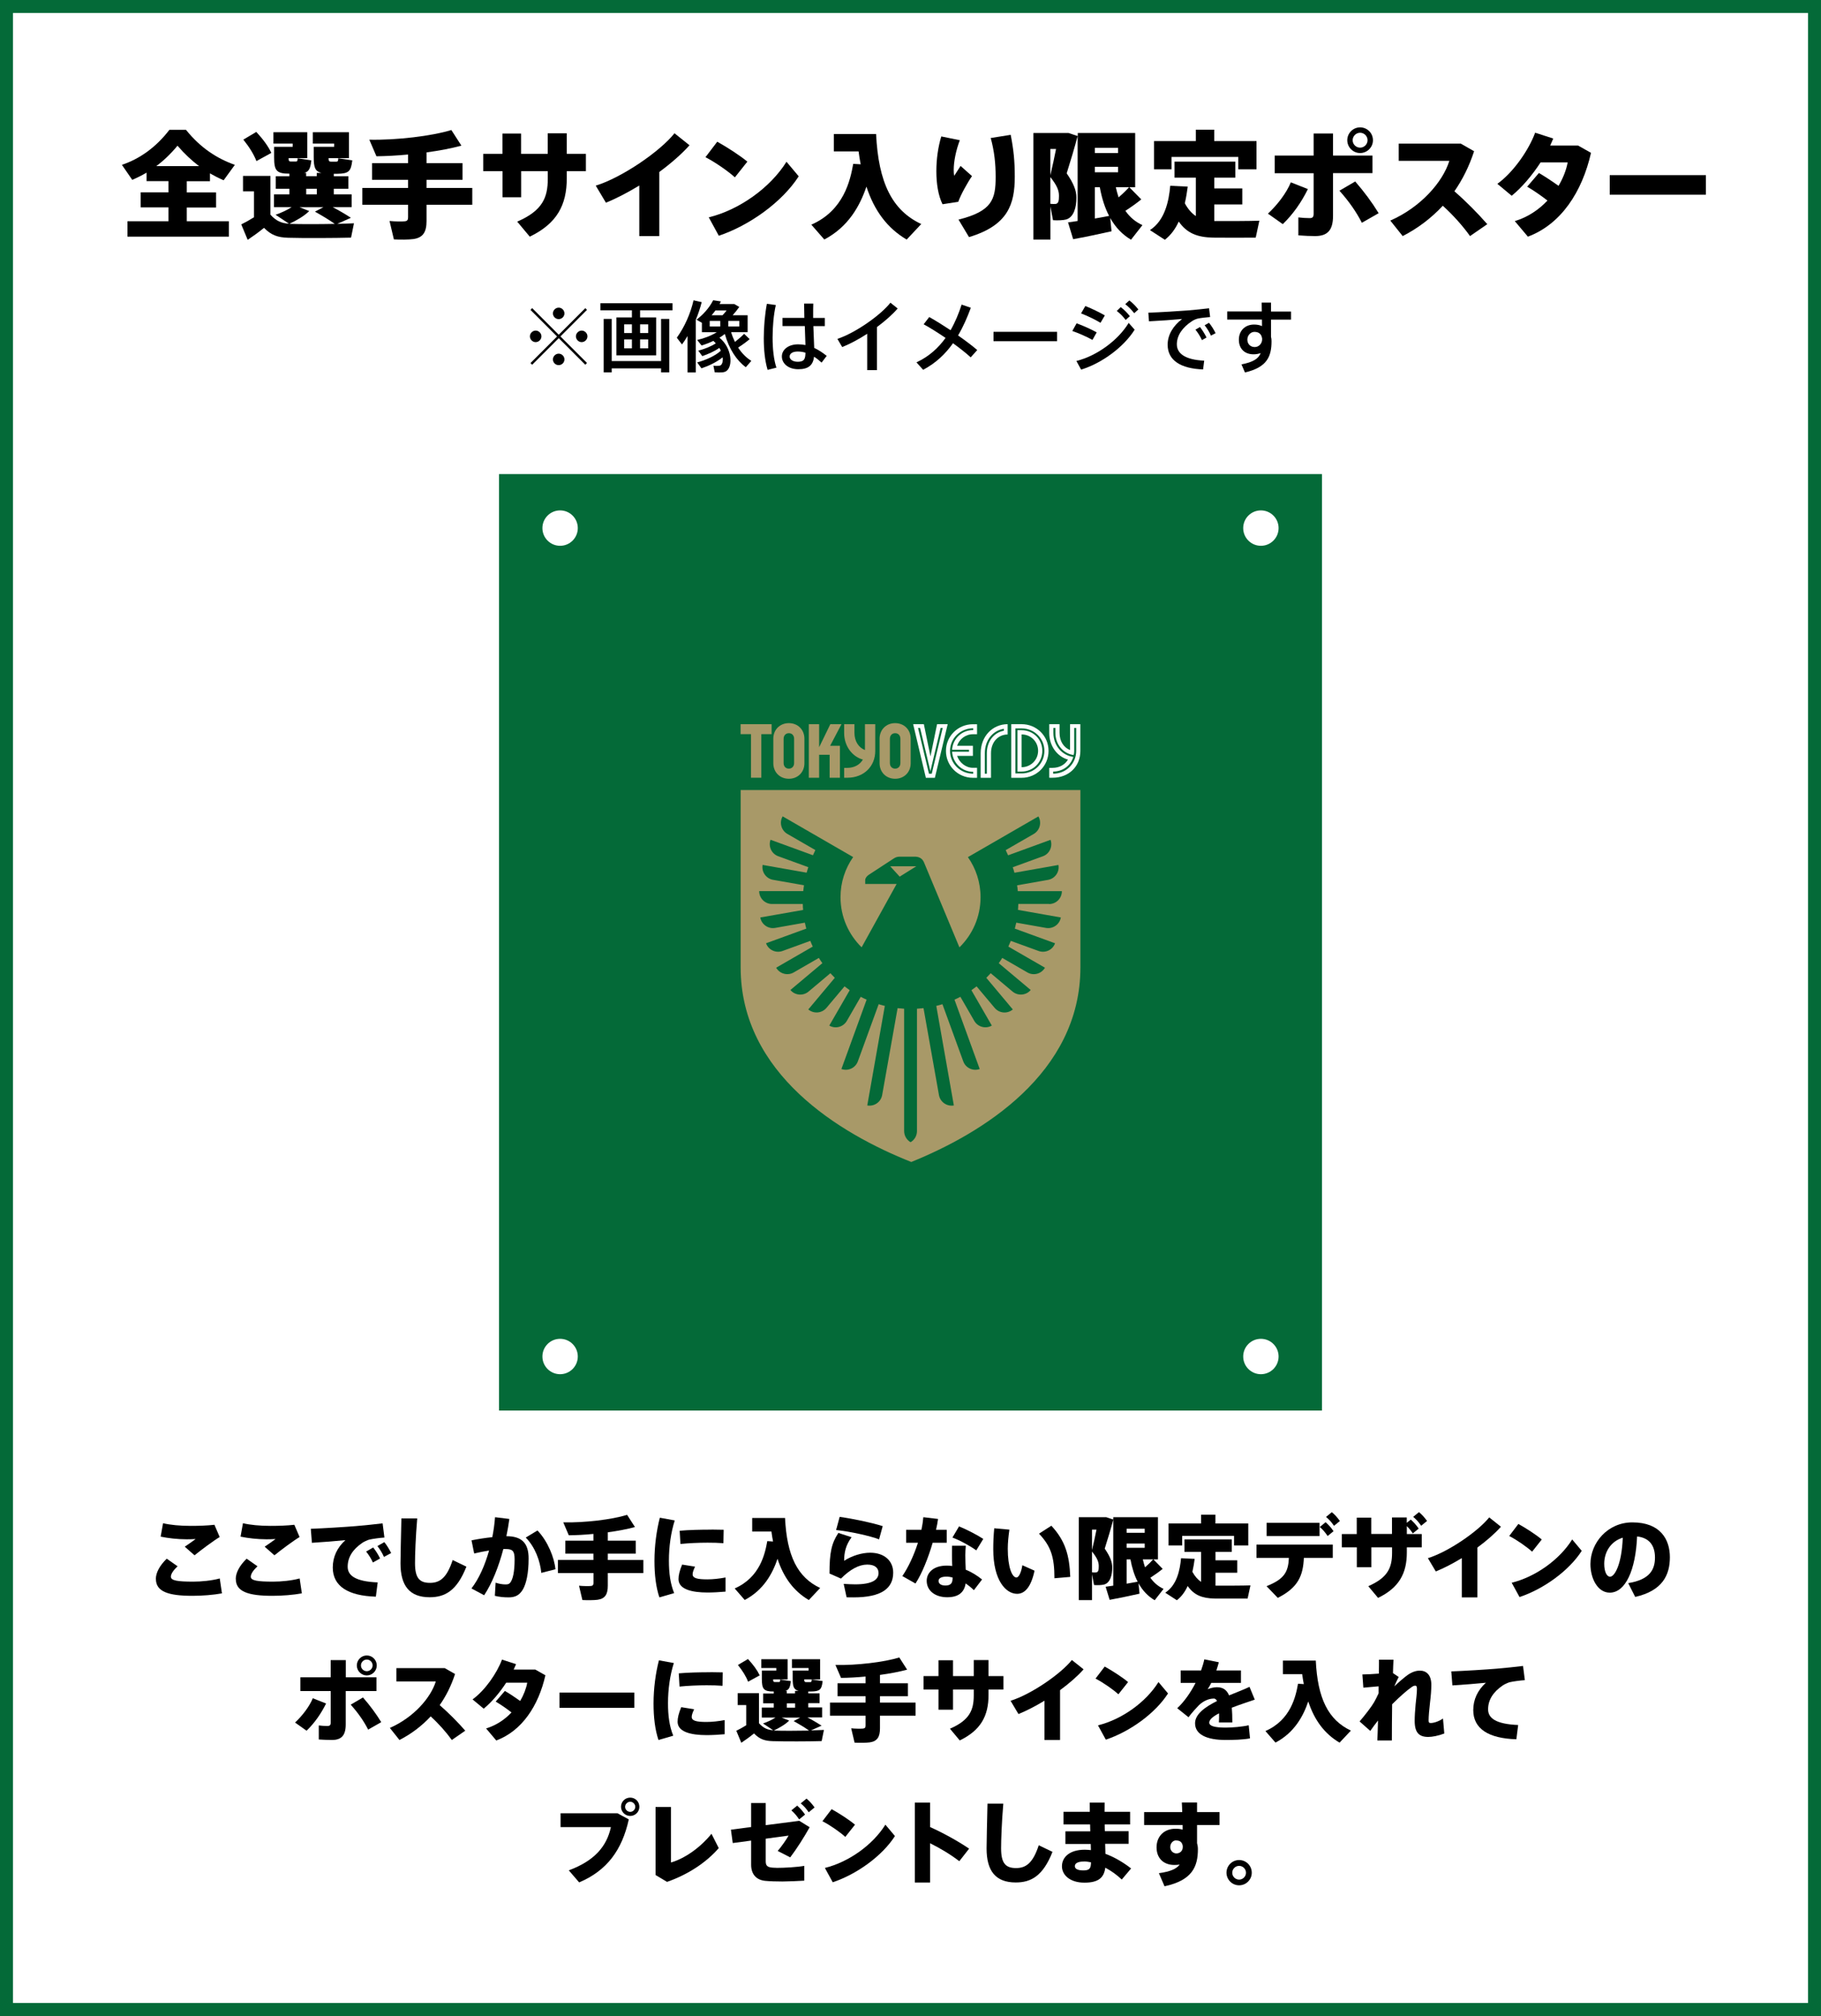 <?xml version="1.0" encoding="UTF-8"?><svg id="_レイヤー_2" xmlns="http://www.w3.org/2000/svg" viewBox="0 0 281 311"><rect x="0" y="0" width="281" height="311" fill="#333333" stroke="none"/><g id="_レイヤー_1-2"><rect x="1" y="1" width="279" height="309" style="fill:#fff; stroke:#046a38; stroke-miterlimit:10; stroke-width:2px;"/><path d="m26,34.11v-2.12h-4.29v-2.32h4.29v-1.73h-3.38v-1.31c-.72.43-1.46.79-2.21,1.12l-1.6-2.32c2.68-.9,5.2-2.63,7.33-5.4h2.56c2.25,2.81,4.84,4.45,7.54,5.4l-1.73,2.38c-.72-.31-1.42-.67-2.11-1.06v1.21h-3.58v1.73h4.52v2.32h-4.52v2.12h6.5v2.38h-15.65v-2.38h6.34Zm4.72-8.48c-1.12-.85-2.23-1.87-3.33-3.15-1.08,1.3-2.16,2.32-3.28,3.15h6.61Z" style="stroke-width:0px;"/><path d="m44.61,34.52l-2.09-1.39c.86-.29,1.75-.7,2.48-1.17h-2.72v-1.98h2.38v-.85h-2.11v-1.94h2.11v-.4h-.04c-1.98,0-2.32-.49-2.32-2.54v-1.6h2.86v-.5h-2.97v-1.75h5.22v4h-2.88c.02.45.07.5.34.52h.77c.23-.02.27-.04.29-.5l2.11.32c-.13,1.26-.38,1.76-1.12,1.94h.32v.5h1.64v-.5h.72c-.99-.25-1.19-.88-1.19-2.43v-1.6h3.15v-.5h-3.29v-1.75h5.58v4h-3.15c.02.45.07.52.36.54h.83c.25-.02.29-.07.31-.52l2.16.32c-.2,1.76-.59,2.03-2.29,2.07h-.56v.38h2.25v1.94h-2.25v.85h2.75v1.98h-2.92c1.04.54,1.95,1.08,2.81,1.64l-2.11.94c.99-.04,1.89-.05,2.58-.09l-.45,2.21c-2.36.07-7.4.09-9.72.02-1.58-.05-2.58-.38-3.71-1.53-.9.74-1.75,1.33-2.52,1.85l-.99-2.38c.59-.29,1.28-.67,1.96-1.1v-4h-1.69v-2.38h4.23v5.98c.92,1.01,1.76,1.33,2.86,1.39Zm-5.06-14.17c1.06,1.15,1.84,2.21,2.32,3.24l-2.3,1.26c-.41-1.06-1.1-2.16-2.02-3.31l2-1.19Zm5.29,14.19c1.42.05,4.34.05,6.82,0-.85-.61-1.87-1.22-3.06-1.89l1.3-.68h-3.67l1.49.59c-.83.81-1.96,1.44-3.08,1.98h.2Zm4.05-4.56v-.85h-1.64v.85h1.64Z" style="stroke-width:0px;"/><path d="m62.97,29v-1.26h-5.56v-2.57h5.56v-1.33c-1.69.16-3.37.25-4.88.27l-1.1-2.56c4.18.09,9.63-.56,12.66-1.49l1.55,2.41c-1.51.41-3.38.77-5.38,1.04v1.66h5.55v2.57h-5.55v1.26h7.06v2.59h-7.06v2.5c0,1.66-.5,2.57-2.03,2.79-.63.09-2.05.11-3.01.05l-.67-2.84c.83.09,1.96.09,2.36.05.38-.04.5-.23.5-.59v-1.96h-7.06v-2.59h7.06Z" style="stroke-width:0px;"/><path d="m77.53,23.74v-3.13h2.88v3.13h4.11v-3.17h2.94v3.17h2.95v2.67h-2.95v1.08c0,4.14-1.51,6.99-5.71,9.02l-1.94-2.32c3.92-1.69,4.72-3.73,4.72-6.61v-1.17h-4.11v4.02h-2.88v-4.02h-2.97v-2.67h2.97Z" style="stroke-width:0px;"/><path d="m101.75,36.42h-3.1v-7.8c-1.75,1.06-3.53,2-5.15,2.65l-1.57-2.63c4.03-1.24,9.94-5.29,12.15-8.08l2.32,1.85c-1.19,1.33-2.83,2.77-4.66,4.12v9.88Z" style="stroke-width:0px;"/><path d="m115.33,24.93l-1.93,2.43c-1.03-.94-3.01-2.32-4.54-3.11l1.82-2.39c1.6.9,3.49,2.12,4.65,3.08Zm6.03.02l1.89,2.25c-2.56,3.98-7.6,7.58-12.33,9.17l-1.55-2.84c4.7-1.15,9.49-4.56,11.99-8.57Z" style="stroke-width:0px;"/><path d="m132.81,25.34c-.13-.65-.23-1.3-.32-1.98h-3.82v-2.68h6.52c.36,7.49,2.47,11.78,6.97,13.88l-2.25,2.4c-2.97-1.75-4.99-4.43-6.21-8.17-.99,2.92-2.75,6.19-6.5,8.16-.67-.77-1.33-1.53-2-2.29,5.02-2.2,6.01-6.86,6.46-9.38l1.15.07Z" style="stroke-width:0px;"/><path d="m144.49,26.4c0-1.85.27-3.75.76-5.35l2.86.58c-.61,1.6-.94,3.31-.94,4.56,0,.36.02.68.07.94.25-.4.7-1.1.99-1.53l1.76,1.57c-.67.95-1.73,2.86-2.12,3.96l-2.43.38c-.67-1.37-.95-3.19-.95-5.08v-.02Zm11.47-5.6c.45,2.3.63,4.03.63,6.45,0,4.25-1.03,7.51-7.06,9.33l-1.62-2.7c5.19-1.3,5.73-3.13,5.73-6.59,0-2.05-.2-3.94-.76-6l3.08-.49Z" style="stroke-width:0px;"/><path d="m166.29,34.11v-13.13c-.5,1.89-1.06,3.76-1.69,5.76,1.08,1.57,1.5,2.65,1.5,3.75,0,1.51-.4,3.02-1.58,3.37-.45.13-1.39.16-2.03.11l-.4-2.12v5.11h-2.63v-16.44h5.44l1.41.47v-.47h8.86v8.37h-.9l1.84,1.87c-.65.54-1.51,1.15-2.45,1.76.7,1.01,1.58,1.73,2.63,2.21l-1.76,2.25c-1.31-.77-2.38-1.87-3.21-3.35l.2,2.05c-1.75.4-4.36.94-5.92,1.22l-.79-2.59c.41-.05.94-.13,1.51-.22Zm-3.33-11.13h-.88v4.05c.34-1.4.63-2.79.88-4.05Zm-.05,8.48c.43-.07.5-.5.5-1.26,0-.81-.29-1.57-1.33-2.88v4.12c.27.04.67.04.83.02Zm9.62-7.85v-.81h-3.58v.81h3.58Zm-3.58,2.12v.85h3.58v-.85h-3.58Zm2.2,7.58c-.65-1.22-1.12-2.7-1.44-4.43h-.76v4.83c.79-.14,1.55-.27,2.2-.4Zm3.08-4.43h-2.05c.13.56.27,1.08.43,1.57.65-.56,1.22-1.12,1.62-1.57Z" style="stroke-width:0px;"/><path d="m184.53,33.32v-5.92h-3.29v-2.47h9.38v2.47h-3.24v1.67h4.32v2.47h-4.32v2.56h.29c.88.02,5.56,0,6.66-.05l-.56,2.61c-1.04.02-5.49.02-6.55,0-2.47-.05-4.05-.67-5.33-2.48-.5,1.1-1.19,2.07-2.14,2.81l-2.3-1.49c2.32-1.51,2.92-4.5,3.13-6.84l2.7.13c-.11.83-.25,1.71-.45,2.57.5.92,1.06,1.55,1.71,1.98Zm0-11.56v-1.75h2.84v1.75h6.52v4.36h-2.81v-1.91h-10.3v1.91h-2.7v-4.36h6.45Z" style="stroke-width:0px;"/><path d="m201.82,29.18c-1.01,2.02-2.23,3.8-3.87,5.4l-2.29-1.62c1.42-1.33,2.83-3.13,3.53-4.83l2.63,1.04Zm9.97-2.47h-6.09v6.61c0,2.27-.92,3.1-2.77,3.1-.67,0-1.66-.04-2.58-.11v-2.77c.54.07,1.26.11,1.75.11.43,0,.61-.16.61-.68v-6.25h-6.01v-2.72h6.01v-3.4h2.99v3.4h6.09v2.72Zm-2.67,1.28c1.42,1.64,2.59,3.22,3.62,4.9l-2.59,1.48c-.85-1.67-1.98-3.29-3.46-4.95l2.43-1.42Zm2.74-6.34c0,1.06-.88,1.96-1.98,1.96s-1.98-.9-1.98-1.98.88-1.98,1.98-1.98,1.98.88,1.98,1.98v.02Zm-3.13,0c0,.61.52,1.13,1.15,1.13s1.15-.52,1.15-1.15-.52-1.15-1.15-1.15-1.15.52-1.15,1.15v.02Z" style="stroke-width:0px;"/><path d="m229.51,34.58l-2.67,1.84c-1.1-1.55-2.61-3.24-4.2-4.68-1.84,1.98-3.94,3.53-6.19,4.68l-1.91-2.39c4.68-2.05,8.1-5.94,9.11-9.22h-7.81v-2.65h9.58l2.05,1.17c-.77,2.36-1.8,4.39-3.04,6.18,1.84,1.6,3.6,3.39,5.08,5.08Z" style="stroke-width:0px;"/><path d="m237.48,26.69c.95.56,2.09,1.31,3.02,1.98.7-1.19,1.19-2.43,1.41-3.62h-4.18c-1.3,2-2.92,3.91-4.46,5.15l-2.21-1.84c2.48-1.78,4.86-5.24,5.83-7.89l2.79.9c-.14.36-.31.72-.47,1.08h4.3l2,1.13c-1.37,6.03-4.63,11.02-9.74,12.93l-2.02-2.4c2.02-.61,3.71-1.76,5.04-3.17-.99-.77-2.16-1.58-3.13-2.14l1.82-2.12Z" style="stroke-width:0px;"/><path d="m263.24,27.02v3.02h-14.84v-3.02h14.84Z" style="stroke-width:0px;"/><path d="m24.05,243.57c0-.9.55-2.02,1.68-3.11l1.68,1.18c-.69.62-1.04,1.19-1.04,1.6,0,.6,1.02.76,3.46.76,1.22,0,2.84-.15,4.08-.49l.34,2.3c-1.3.24-3.01.38-4.55.38-3.75,0-5.64-.66-5.64-2.59h0Zm5.38-8.17c1.23,0,2.52-.04,3.66-.17l.81,1.89c-.84.49-2.94,2.04-3.88,2.82l-1.51-1.33c.57-.38,1.22-.84,1.68-1.18-.45.03-1.05.04-1.39.04-1.4,0-2.84-.17-4.01-.41l.37-2.07c1.12.27,2.65.41,4.26.41h.01Z" style="stroke-width:0px;"/><path d="m36.38,243.57c0-.9.55-2.02,1.68-3.11l1.68,1.18c-.69.62-1.04,1.19-1.04,1.6,0,.6,1.02.76,3.46.76,1.22,0,2.84-.15,4.08-.49l.34,2.3c-1.3.24-3.01.38-4.55.38-3.75,0-5.64-.66-5.64-2.59h0Zm5.38-8.17c1.23,0,2.52-.04,3.66-.17l.81,1.89c-.84.49-2.94,2.04-3.88,2.82l-1.51-1.33c.57-.38,1.22-.84,1.68-1.18-.45.03-1.05.04-1.39.04-1.4,0-2.84-.17-4.01-.41l.37-2.07c1.12.27,2.65.41,4.26.41h.01Z" style="stroke-width:0px;"/><path d="m54.96,235.43c1.32-.11,2.96-.28,4.08-.42l.28,2.19c-.69.04-1.83.2-2.35.32-.22.06-.81.32-1.04.48-1.55,1.06-2.28,2.28-2.28,3.71,0,1.33,1.16,2.27,4.63,2.41l-.28,2.2c-4.27-.13-6.65-1.6-6.65-4.5,0-1.62.67-3.07,1.95-4.22-1.34.14-3.53.31-5.17.41l-.17-2.16c1.95-.07,5.46-.29,7-.42Zm2.63,3.31c.37.45.79,1.11,1.06,1.69l-1.11.62c-.25-.57-.63-1.18-1.04-1.69l1.08-.62Zm1.72-.83c.37.45.77,1.11,1.05,1.68l-1.11.6c-.24-.56-.6-1.15-1.01-1.68l1.06-.6Z" style="stroke-width:0px;"/><path d="m64.38,234.26c-.25,2.93-.34,5.62-.34,6.88,0,2.27.66,3.05,2.31,3.05,1.55,0,2.61-.8,3.5-3.52l2.12,1.02c-1.47,3.74-3.33,4.72-5.67,4.72-3.1,0-4.5-1.77-4.5-5.24,0-1.29.08-3.98.14-6.92h2.44Z" style="stroke-width:0px;"/><path d="m75.97,237.13c.2-1.01.34-2.03.42-3.07l2.21.27c-.12.9-.28,1.78-.46,2.66,2.39,0,3.43,1.08,3.43,3.43s-.37,3.89-.88,4.78c-.52.88-1.16,1.23-2.21,1.23-.74,0-1.51-.08-2.12-.24l.12-2.03c.52.18,1.05.27,1.51.27.39,0,.56-.04.76-.29.41-.55.66-1.69.66-3.6,0-1.3-.34-1.57-1.39-1.57h-.35c-.73,2.76-1.74,5.29-2.96,7.13l-1.96-1.05c1.15-1.48,2.07-3.54,2.72-5.85-.74.11-1.53.28-2.3.46l-.41-2.03c1.02-.21,2.16-.38,3.19-.49Zm9.75,4.96l-2.19.56c-.18-1.83-.94-3.96-2.4-5.45l1.81-1.09c1.61,1.68,2.61,4.24,2.77,5.98Z" style="stroke-width:0px;"/><path d="m91.57,240.66v-.98h-4.33v-2h4.33v-1.04c-1.32.13-2.62.2-3.8.21l-.85-1.99c3.25.07,7.49-.43,9.85-1.16l1.21,1.88c-1.18.32-2.63.6-4.19.81v1.29h4.31v2h-4.31v.98h5.49v2.02h-5.49v1.95c0,1.29-.39,2-1.58,2.17-.49.07-1.6.08-2.34.04l-.52-2.21c.64.07,1.53.07,1.84.04.29-.03.39-.18.39-.46v-1.53h-5.49v-2.02h5.49Z" style="stroke-width:0px;"/><path d="m100.99,240.78c0-2.28.32-4.68.83-6.64l2.3.42c-.59,1.86-.9,4.03-.9,6.21,0,1.92.22,3.56.81,5l-2.28.66c-.53-1.58-.76-3.49-.76-5.63h0Zm10.98,4.76c-.91.08-1.96.14-2.76.14-2.55,0-4.51-.53-4.51-2.07,0-.59.17-1.3.56-2.24l1.99.32c-.24.53-.37.88-.37,1.18,0,.59.69.78,2.28.78.84,0,1.86-.11,2.8-.29v2.19Zm-2.2-9.57c.67,0,1.34.01,1.9.03l-.04,2.07c-.71-.06-1.57-.08-2.44-.08-1.37,0-2.93.07-4.19.2l-.12-2.04c1.41-.13,3.24-.17,4.88-.17h.01Z" style="stroke-width:0px;"/><path d="m119.29,237.81c-.1-.5-.18-1.01-.25-1.54h-2.97v-2.09h5.07c.28,5.83,1.92,9.16,5.42,10.8l-1.75,1.86c-2.31-1.36-3.88-3.45-4.83-6.36-.77,2.27-2.14,4.82-5.06,6.35-.52-.6-1.04-1.19-1.55-1.78,3.91-1.71,4.68-5.34,5.03-7.3l.9.06Z" style="stroke-width:0px;"/><path d="m130.28,240.77c1.23-.78,2.72-1.23,3.99-1.23,2.19,0,3.56,1.25,3.56,3.07,0,2.42-1.79,3.82-6.11,3.82-.28,0-.73,0-1.08-.01l-.45-2.07c.56.04,1.33.07,1.78.07,2.62,0,3.6-.71,3.6-1.75,0-.71-.48-1.3-1.74-1.3s-2.61.71-4.06,2.16l-1.77-.78c0-3.22.31-4.66,1.37-6.26l2.04.66c-.94,1.26-1.15,2.44-1.15,3.64Zm-1.26-4.73l.55-2.03c2.11.29,5.07.92,6.64,1.43l-.56,2.04c-1.32-.52-4.48-1.22-6.62-1.44Z" style="stroke-width:0px;"/><path d="m142.19,235.99c.14-.67.24-1.32.29-1.93l2.27.27c-.07.52-.17,1.08-.31,1.67h1.65v2h-2.17c-.69,2.37-1.67,4.8-2.65,6.29l-2.03-1.15c.92-1.33,1.79-3.21,2.41-5.14h-1.82v-2h2.35Zm6.84,2.48c-.04.45-.07.99-.07,1.44,0,.76.03,1.55.06,2.25.98.39,1.83.95,2.52,1.51l-1.26,1.65c-.39-.39-.83-.74-1.27-1.05-.22,1.4-1.12,2.14-2.84,2.14-1.88,0-3.17-1.02-3.17-2.54,0-1.22,1.01-2.34,3.07-2.34.29,0,.57.01.87.06-.03-.55-.04-1.13-.04-1.69,0-.45,0-1.01.01-1.44h2.13Zm-2.98,4.76c-.8,0-1.22.25-1.22.66s.35.71,1.05.71c.77,0,1.11-.31,1.11-1.09v-.15c-.32-.08-.63-.13-.94-.13Zm4.6-4.05c-.86-.63-2.48-1.54-3.68-1.98l1.02-1.72c1.23.49,2.86,1.36,3.74,1.93l-1.08,1.77Z" style="stroke-width:0px;"/><path d="m155.76,235.97c-.15,1.08-.25,2.06-.25,2.96,0,2.83.66,4.43,1.34,4.43.35,0,.73-.73.91-1.89l1.88.84c-.53,2.49-1.48,3.57-2.69,3.57-1.71,0-3.68-2.03-3.68-6.89,0-.98.04-2.05.15-3.22l2.34.21Zm6.48-.59c2.16,2.33,2.79,4.59,2.91,7.89l-2.44.21c0-3.29-.55-4.94-2.38-6.88l1.9-1.22Z" style="stroke-width:0px;"/><path d="m171.79,244.64v-10.21c-.39,1.47-.83,2.93-1.32,4.48.84,1.22,1.16,2.06,1.16,2.91,0,1.18-.31,2.35-1.23,2.62-.35.1-1.08.13-1.58.08l-.31-1.65v3.98h-2.04v-12.79h4.23l1.09.36v-.36h6.89v6.51h-.7l1.43,1.46c-.5.42-1.18.9-1.9,1.37.55.78,1.23,1.34,2.04,1.72l-1.37,1.75c-1.02-.6-1.85-1.46-2.49-2.61l.15,1.6c-1.36.31-3.39.73-4.61.95l-.62-2.02c.32-.04.73-.1,1.18-.17Zm-2.59-8.66h-.69v3.15c.27-1.09.49-2.17.69-3.15Zm-.04,6.6c.34-.06.39-.39.39-.98,0-.63-.22-1.22-1.04-2.24v3.21c.21.03.52.03.64.01Zm7.48-6.11v-.63h-2.79v.63h2.79Zm-2.79,1.65v.66h2.79v-.66h-2.79Zm1.71,5.9c-.5-.95-.87-2.1-1.12-3.45h-.59v3.75c.62-.11,1.21-.21,1.71-.31Zm2.39-3.45h-1.6c.1.43.21.84.34,1.22.5-.43.95-.87,1.26-1.22Z" style="stroke-width:0px;"/><path d="m185.34,244.02v-4.61h-2.56v-1.92h7.3v1.92h-2.52v1.3h3.36v1.92h-3.36v1.99h.22c.69.01,4.33,0,5.18-.04l-.44,2.03c-.81.01-4.27.01-5.1,0-1.92-.04-3.15-.52-4.15-1.93-.39.85-.92,1.61-1.67,2.19l-1.79-1.16c1.81-1.18,2.27-3.5,2.44-5.32l2.1.1c-.08.64-.2,1.33-.35,2,.39.71.83,1.2,1.33,1.54Zm0-8.99v-1.36h2.21v1.36h5.07v3.39h-2.19v-1.48h-8.01v1.48h-2.1v-3.39h5.01Z" style="stroke-width:0px;"/><path d="m197.18,246.51l-1.74-1.81c2.77-1.09,3.35-2.21,3.45-4.36h-5v-2.05h11.77v2.05h-4.46c-.12,2.68-.84,4.57-4.02,6.16Zm6.44-11.58v2.04h-8.17v-2.04h8.17Zm.94-.1c.53.49.81.8,1.22,1.39l-.91.74c-.41-.59-.7-.94-1.21-1.39l.9-.74Zm.95-1.55c.55.46.81.78,1.25,1.37l-.91.74c-.41-.59-.69-.92-1.23-1.37l.9-.74Z" style="stroke-width:0px;"/><path d="m209.36,236.65v-2.52h2.24v2.52h3.2v-2.55h2.28v.83l.62-.5c.53.49.81.8,1.22,1.39l-.91.74c-.32-.48-.57-.78-.92-1.12v1.22h2.3v2.05h-2.3v.78c0,3.22-1.18,5.44-4.44,7.02l-1.51-1.81c3.05-1.32,3.67-2.9,3.67-5.14v-.85h-3.2v3.07h-2.24v-3.07h-2.31v-2.05h2.31Zm9.6-3.38c.54.46.81.78,1.25,1.37l-.91.74c-.41-.59-.69-.92-1.23-1.37l.9-.74Z" style="stroke-width:0px;"/><path d="m227.98,246.43h-2.41v-6.06c-1.36.83-2.75,1.55-4.01,2.06l-1.22-2.05c3.14-.97,7.73-4.12,9.46-6.29l1.81,1.44c-.92,1.04-2.2,2.16-3.63,3.21v7.69Z" style="stroke-width:0px;"/><path d="m237.92,237.49l-1.5,1.89c-.8-.73-2.34-1.81-3.53-2.42l1.41-1.86c1.25.7,2.72,1.65,3.61,2.4Zm4.69.01l1.47,1.75c-1.99,3.1-5.91,5.9-9.6,7.13l-1.21-2.21c3.66-.9,7.38-3.54,9.33-6.67Z" style="stroke-width:0px;"/><path d="m245.42,241.29c0-3.28,2.66-6.43,6.47-6.43,4.33,0,5.79,2.63,5.79,5.38s-1.15,5.17-5.35,6.12l-1.08-2.13c3.35-.53,4.13-2.11,4.13-3.95,0-1.74-.77-3.03-2.76-3.25-.22,5.17-1.78,8.67-4.22,8.67-1.86,0-2.98-2.19-2.98-4.4h0Zm2.13-.04c0,1.23.39,1.99.9,1.99.73,0,1.81-1.97,1.96-6.02-1.85.57-2.86,2.2-2.86,4.03Z" style="stroke-width:0px;"/><path d="m50.32,262.8c-.78,1.57-1.74,2.96-3.01,4.2l-1.78-1.26c1.11-1.04,2.2-2.44,2.74-3.75l2.04.81Zm7.76-1.92h-4.73v5.14c0,1.77-.71,2.41-2.16,2.41-.52,0-1.29-.03-2-.08v-2.16c.42.06.98.08,1.36.08.34,0,.48-.13.48-.53v-4.86h-4.68v-2.12h4.68v-2.65h2.33v2.65h4.73v2.12Zm-2.07.99c1.11,1.27,2.02,2.51,2.82,3.81l-2.02,1.15c-.66-1.3-1.54-2.56-2.69-3.85l1.89-1.11Zm2.13-4.93c0,.83-.69,1.53-1.54,1.53s-1.54-.7-1.54-1.54.69-1.54,1.54-1.54,1.54.69,1.54,1.54h0Zm-2.44,0c0,.48.41.88.9.88s.9-.41.9-.9-.41-.9-.9-.9-.9.41-.9.9h0Z" style="stroke-width:0px;"/><path d="m71.79,267l-2.07,1.43c-.86-1.2-2.03-2.52-3.26-3.64-1.43,1.54-3.07,2.75-4.82,3.64l-1.48-1.86c3.64-1.6,6.3-4.62,7.09-7.17h-6.08v-2.06h7.45l1.6.91c-.6,1.84-1.4,3.42-2.37,4.8,1.43,1.25,2.8,2.63,3.95,3.95Z" style="stroke-width:0px;"/><path d="m77.92,260.87c.74.43,1.62,1.02,2.35,1.54.54-.92.92-1.89,1.09-2.82h-3.25c-1.01,1.56-2.27,3.04-3.47,4.01l-1.72-1.43c1.93-1.39,3.78-4.08,4.54-6.14l2.17.7c-.11.28-.24.56-.37.84h3.35l1.55.88c-1.06,4.69-3.6,8.57-7.58,10.06l-1.57-1.86c1.57-.48,2.89-1.37,3.92-2.47-.77-.6-1.68-1.23-2.44-1.67l1.42-1.65Z" style="stroke-width:0px;"/><path d="m97.88,261.12v2.35h-11.54v-2.35h11.54Z" style="stroke-width:0px;"/><path d="m100.85,262.78c0-2.28.32-4.68.83-6.64l2.3.42c-.59,1.86-.9,4.03-.9,6.21,0,1.92.22,3.56.81,5l-2.28.66c-.53-1.58-.76-3.49-.76-5.63h0Zm10.98,4.76c-.91.08-1.96.14-2.76.14-2.55,0-4.51-.53-4.51-2.07,0-.59.17-1.3.56-2.24l1.99.32c-.24.53-.37.88-.37,1.18,0,.59.69.78,2.28.78.84,0,1.86-.11,2.8-.29v2.19Zm-2.2-9.57c.67,0,1.34.01,1.9.03l-.04,2.07c-.71-.06-1.57-.08-2.44-.08-1.37,0-2.93.07-4.19.2l-.12-2.04c1.41-.13,3.24-.17,4.88-.17h.01Z" style="stroke-width:0px;"/><path d="m119.36,266.96l-1.62-1.08c.67-.22,1.36-.55,1.93-.91h-2.12v-1.54h1.85v-.66h-1.64v-1.51h1.64v-.31h-.03c-1.54,0-1.81-.38-1.81-1.98v-1.25h2.23v-.39h-2.31v-1.36h4.06v3.11h-2.24c.01.35.05.39.27.41h.6c.18-.01.21-.03.22-.39l1.64.25c-.1.98-.29,1.37-.87,1.51h.25v.39h1.27v-.39h.56c-.77-.2-.92-.69-.92-1.89v-1.25h2.45v-.39h-2.56v-1.36h4.34v3.11h-2.45c.01.35.05.41.28.42h.64c.2-.01.22-.06.24-.41l1.68.25c-.15,1.37-.46,1.58-1.78,1.61h-.44v.29h1.75v1.51h-1.75v.66h2.14v1.54h-2.27c.81.42,1.51.84,2.19,1.27l-1.64.73c.77-.03,1.47-.04,2-.07l-.35,1.72c-1.84.06-5.76.07-7.56.01-1.23-.04-2-.29-2.88-1.19-.7.57-1.36,1.04-1.96,1.44l-.77-1.85c.46-.22.99-.52,1.53-.85v-3.11h-1.32v-1.85h3.29v4.65c.71.78,1.37,1.04,2.23,1.08Zm-3.94-11.02c.83.9,1.43,1.72,1.81,2.52l-1.79.98c-.32-.83-.85-1.68-1.57-2.58l1.55-.92Zm4.12,11.04c1.11.04,3.38.04,5.31,0-.66-.48-1.46-.95-2.38-1.47l1.01-.53h-2.86l1.16.46c-.64.63-1.53,1.12-2.39,1.54h.15Zm3.15-3.54v-.66h-1.27v.66h1.27Z" style="stroke-width:0px;"/><path d="m133.57,262.66v-.98h-4.33v-2h4.33v-1.04c-1.32.13-2.62.2-3.79.21l-.86-1.99c3.25.07,7.49-.43,9.85-1.16l1.21,1.88c-1.18.32-2.63.6-4.19.81v1.29h4.31v2h-4.31v.98h5.49v2.02h-5.49v1.95c0,1.29-.39,2-1.58,2.17-.49.07-1.6.08-2.34.04l-.52-2.21c.64.07,1.53.07,1.83.04.29-.03.39-.18.39-.46v-1.53h-5.49v-2.02h5.49Z" style="stroke-width:0px;"/><path d="m144.82,258.57v-2.44h2.24v2.44h3.2v-2.47h2.28v2.47h2.3v2.07h-2.3v.84c0,3.22-1.18,5.44-4.44,7.02l-1.51-1.81c3.05-1.32,3.67-2.9,3.67-5.14v-.91h-3.2v3.12h-2.24v-3.12h-2.31v-2.07h2.31Z" style="stroke-width:0px;"/><path d="m163.58,268.43h-2.41v-6.06c-1.36.83-2.75,1.55-4.01,2.06l-1.22-2.05c3.14-.97,7.73-4.12,9.46-6.29l1.81,1.44c-.92,1.04-2.2,2.16-3.63,3.21v7.69Z" style="stroke-width:0px;"/><path d="m174.08,259.49l-1.5,1.89c-.8-.73-2.34-1.81-3.53-2.42l1.42-1.86c1.25.7,2.72,1.65,3.61,2.4Zm4.69.01l1.47,1.75c-1.99,3.1-5.91,5.9-9.6,7.13l-1.21-2.21c3.66-.9,7.38-3.54,9.33-6.67Z" style="stroke-width:0px;"/><path d="m193.64,262.2c-.99.34-2.32.77-3.56,1.25.06.64.08,1.4.08,2.28h-2.07c.02-.29.03-.56.03-.81,0-.22,0-.42-.01-.6-.9.46-1.51.95-1.51,1.43,0,.53.84.77,2.55.77,1,0,2.56-.13,3.54-.36l.2,2.02c-1.05.21-2.63.25-3.73.25-2.96,0-4.75-.85-4.75-2.58,0-1.4,1.55-2.52,3.39-3.43-.13-.27-.29-.38-.49-.38-.8,0-1.64.38-2.34,1.06-.32.32-1.08,1.16-1.57,1.82l-1.74-1.39c1.05-.97,2.06-2.4,2.83-3.91h-2.3v-1.92h3.15c.21-.59.39-1.18.5-1.71l2.24.45c-.11.43-.25.85-.38,1.26h3.79v1.92h-4.58c-.18.38-.38.71-.56.98.45-.18.94-.31,1.43-.31.92,0,1.51.39,1.88,1.26,1.22-.5,2.38-.94,3.15-1.32l.81,1.96Z" style="stroke-width:0px;"/><path d="m201.19,259.81c-.1-.5-.18-1.01-.25-1.54h-2.97v-2.09h5.07c.28,5.83,1.92,9.16,5.42,10.8l-1.75,1.86c-2.31-1.36-3.88-3.45-4.83-6.36-.77,2.27-2.14,4.82-5.06,6.35-.52-.6-1.04-1.19-1.55-1.78,3.91-1.71,4.68-5.34,5.03-7.3l.9.06Z" style="stroke-width:0px;"/><path d="m215.83,258.72c-.22.41-.52,1.04-.67,1.44.56-.55,1.58-1.43,2.07-1.77.67-.46,1.3-.66,1.86-.66,1.02,0,1.78.66,1.78,2.19,0,.77-.08,1.75-.2,2.72-.13,1.08-.22,2.19-.22,2.76,0,.34.08.41.34.41.49,0,1.28-.27,1.88-.69l.2,2.31c-.9.35-1.88.53-2.47.53-1.4,0-2.1-.64-2.1-2.48,0-.77.06-1.58.15-2.59.07-.71.2-1.67.2-2.34,0-.41-.1-.5-.27-.5-.2,0-.35.08-.59.25-.7.48-1.88,1.53-2.97,2.62-.03,2.16-.04,4.27-.04,5.58h-2.24c.04-.81.07-1.88.1-3.07-.42.53-.84,1.09-1.19,1.6l-1.65-1.46c.84-.98,1.86-2.3,2.24-2.97.21-.38.46-.85.69-1.37v-1.08c-.66.07-1.62.15-2.35.21l-.15-2.04c.62,0,1.61-.06,2.54-.13.02-.84.02-1.57.02-2.14h2.24c-.03.55-.06,1.25-.08,2.06l.91.62Z" style="stroke-width:0px;"/><path d="m230.94,257.43c1.32-.11,2.96-.28,4.08-.42l.28,2.19c-.69.04-1.84.2-2.35.32-.22.06-.81.32-1.04.48-1.55,1.06-2.28,2.28-2.28,3.71,0,1.33,1.16,2.27,4.64,2.41l-.28,2.2c-4.27-.13-6.65-1.6-6.65-4.5,0-1.62.67-3.07,1.95-4.22-1.35.14-3.53.31-5.17.41l-.17-2.16c1.95-.07,5.46-.29,7-.42Z" style="stroke-width:0px;"/><path d="m95.27,279.73l1.76.95c-1.05,4.76-3.39,7.91-7.66,9.72l-1.6-1.86c3.94-1.46,5.85-3.67,6.5-6.67h-7.77v-2.14h8.77Zm3.39-.98c0,.76-.63,1.4-1.41,1.4s-1.42-.64-1.42-1.42.63-1.41,1.42-1.41,1.41.63,1.41,1.41h0Zm-2.2,0c0,.41.37.77.79.77s.78-.36.78-.78-.36-.78-.78-.78-.79.36-.79.78h0Z" style="stroke-width:0px;"/><path d="m103.54,278.77v8.56c2.07-.6,4.47-2.23,6.25-4.43l1.12,2.21c-1.89,2.19-4.73,4.08-7.98,5.21l-1.77-1.06v-10.49h2.38Z" style="stroke-width:0px;"/><path d="m119.8,288.16c1.26,0,3.21-.11,4.31-.31v2.28c-.98.07-2.23.11-3.36.13-.97,0-2-.03-2.68-.1-1.4-.14-2.16-1.06-2.16-2.47v-3.74l-2.84.38-.28-2.06,3.12-.41v-3.71h2.25v3.42l5.18-.67,1.6.99c-.87,1.55-1.96,3.28-3,4.65l-1.93-.99c.63-.74,1.33-1.75,1.68-2.37l-3.53.48v3.47c0,.64.2.91.97.99.17.01.41.03.66.03Zm3.21-9.61c.53.49.81.8,1.22,1.39l-.91.74c-.41-.59-.7-.94-1.2-1.39l.9-.74Zm1.44-1.08c.55.46.81.78,1.25,1.37l-.91.74c-.41-.59-.69-.92-1.23-1.37l.9-.74Z" style="stroke-width:0px;"/><path d="m131.94,281.49l-1.5,1.89c-.8-.73-2.34-1.81-3.53-2.42l1.42-1.86c1.25.7,2.72,1.65,3.61,2.4Zm4.69.01l1.47,1.75c-1.99,3.1-5.91,5.9-9.6,7.13l-1.21-2.21c3.66-.9,7.38-3.54,9.33-6.67Z" style="stroke-width:0px;"/><path d="m149.54,285.2l-1.51,1.93c-1.32-1.02-2.93-1.99-4.51-2.77v6.06h-2.35v-12.33h2.35v3.77c2.02.91,4.24,2.13,6.02,3.33Z" style="stroke-width:0px;"/><path d="m154.82,278.26c-.25,2.93-.34,5.62-.34,6.88,0,2.27.66,3.05,2.31,3.05,1.55,0,2.61-.8,3.5-3.52l2.12,1.02c-1.47,3.74-3.33,4.72-5.67,4.72-3.1,0-4.5-1.77-4.5-5.24,0-1.29.08-3.98.14-6.92h2.44Z" style="stroke-width:0px;"/><path d="m168.24,282.5l-.03-1.04h-4.1v-1.95h4.06c0-.53-.01-1.01-.01-1.42h2.3c-.01.42-.01.9-.01,1.42h3.94v1.95h-3.92c0,.35,0,.69.02,1.04h3.67v1.95h-3.62l.04,1.54c1.43.53,2.81,1.36,3.96,2.26l-1.44,1.71c-.73-.7-1.61-1.34-2.54-1.83-.2,1.54-1.05,2.31-3.22,2.31-2.28,0-3.47-1.22-3.47-2.52,0-1.42,1.19-2.56,3.52-2.56.31,0,.63.03.95.06l-.03-.95h-3.91v-1.95h3.85Zm-.99,4.68c-.95,0-1.39.29-1.39.71,0,.39.38.66,1.3.66s1.19-.25,1.19-1.25c-.38-.08-.74-.13-1.11-.13Z" style="stroke-width:0px;"/><path d="m182.43,279.55c-.01-.55-.04-1.05-.06-1.47h2.35v1.47h3.47v2h-3.47v2.8c.08.29.13.59.13.91,0,2.75-.9,4.82-5.15,5.74l-.87-2.02c1.78-.25,2.72-.67,3.21-1.33-.27.04-.53.06-.81.06-1.71,0-2.76-1.06-2.76-2.72s1.12-2.87,2.94-2.87c.38,0,.74.04,1.08.14v-.71h-5.94v-2h5.88Zm-.97,4.37c-.42,0-.88.41-.88,1.04,0,.59.49.97.94.97.6,0,.99-.43.99-.95v-.22c-.12-.66-.52-.83-1.05-.83Z" style="stroke-width:0px;"/><path d="m193.16,288.92c0,1.05-.87,1.93-1.95,1.93s-1.95-.88-1.95-1.95.87-1.95,1.95-1.95,1.95.87,1.95,1.95h0Zm-3.01,0c0,.57.48,1.05,1.06,1.05s1.06-.48,1.06-1.06-.48-1.06-1.06-1.06-1.06.48-1.06,1.06h0Z" style="stroke-width:0px;"/><path d="m82.65,52.78c-.47,0-.88-.41-.88-.89s.41-.89.89-.89.89.41.89.89-.41.89-.89.89h-.01Zm3.83-.88l4.1,4.09-.26.28-4.1-4.1-4.1,4.1-.26-.26,4.1-4.1-4.1-4.1.26-.28,4.1,4.11,4.1-4.1.26.26-4.1,4.1Zm-.28-2.67c-.47,0-.88-.4-.88-.88s.41-.89.89-.89.89.4.89.89-.41.88-.89.88h-.01Zm0,7.1c-.47,0-.88-.4-.88-.88s.41-.89.89-.89.89.4.89.89-.41.88-.89.88h-.01Zm3.55-3.55c-.47,0-.88-.41-.88-.89s.41-.89.89-.89.89.41.89.89-.41.89-.89.89h-.01Z" style="stroke-width:0px;"/><path d="m97.51,48.97v-1.1h-4.86v-1.09h11.13v1.09h-5.01v1.1h2.48v5.85h-6.13v-5.85h2.39Zm4.5,6.73v-6.5h1.26v8.25h-1.26v-.62h-7.62v.62h-1.24v-8.25h1.24v6.5h7.62Zm-5.7-4.32h1.2v-1.34h-1.2v1.34Zm0,2.36h1.2v-1.38h-1.2v1.38Zm3.71-2.36v-1.34h-1.25v1.34h1.25Zm0,2.36v-1.38h-1.25v1.38h1.25Z" style="stroke-width:0px;"/><path d="m107.36,57.46h-1.27v-5.62c-.26.46-.55.89-.85,1.3l-.8-1.04c1.21-1.68,2.12-3.75,2.58-5.77l1.26.28c-.23.9-.53,1.82-.91,2.72v8.14Zm.88-.64l-.66-.91c1.28-.34,2.79-1,3.65-1.8-.06-.14-.13-.3-.23-.44-.74.53-1.75.97-2.63,1.27l-.62-.84c.9-.23,2.03-.67,2.71-1.14-.12-.13-.25-.25-.38-.37-.58.28-1.2.52-1.82.71l-.68-.85c1.12-.26,2.21-.68,3.02-1.2h-2.29v-1.45l-.83-.48c1.02-.78,1.96-1.8,2.57-3l1.19.18c-.06.13-.13.28-.2.41h2.28l.76.44c-.28.41-.64.85-1.02,1.28h2.31v2.61h-2.55c.16.54.36,1.04.59,1.51.56-.44,1.09-.9,1.42-1.25l.85.82c-.44.38-1.09.86-1.78,1.3.58.89,1.27,1.58,2.04,2.05l-.85.98c-1.42-1.03-2.6-2.83-3.24-5.13-.25.2-.53.4-.83.58,1.96,1.58,2.11,4.46,1.04,5.16-.19.12-.41.17-.65.19-.26.02-.78.01-1.12-.01l-.2-1.02c.25.04.67.04.85.01.12-.01.25-.05.32-.12.23-.22.32-.66.26-1.19-.92.74-2.16,1.33-3.27,1.7Zm1.28-6.45h1.62v-.86h-1.62v.86Zm1.98-1.74c.22-.23.43-.48.62-.73h-1.73c-.18.25-.37.49-.58.73h1.68Zm2.58,1.74v-.86h-1.7v.86h1.7Z" style="stroke-width:0px;"/><path d="m119.72,47.05c-.34,1.48-.5,3.32-.5,5.04s.18,3.41.59,4.63l-1.36.34c-.42-1.42-.59-3.09-.59-4.89s.18-3.75.48-5.3l1.38.19Zm4.4,2c-.02-.84-.04-1.62-.04-2.22h1.42c-.02.5-.02,1.15-.02,1.76v.46h1.8v1.26h-1.77c.04,1.27.1,2.53.13,3.36.7.32,1.33.76,1.93,1.23l-.79,1.04c-.38-.35-.77-.66-1.16-.91-.16,1.29-.84,1.93-2.43,1.93s-2.54-.92-2.54-1.97,1.01-1.87,2.5-1.87c.4,0,.78.04,1.14.11-.02-.8-.07-1.86-.1-2.93h-3.44v-1.26h3.39Zm-1.02,5.18c-.79,0-1.25.31-1.25.78,0,.42.46.8,1.25.8.97,0,1.18-.38,1.19-1.4-.38-.12-.78-.18-1.19-.18Z" style="stroke-width:0px;"/><path d="m135.31,57.1h-1.49v-5.61c-1.29.84-2.65,1.57-3.86,2.05l-.74-1.26c2.76-.91,6.68-3.66,8.18-5.58l1.12.89c-.78.91-1.92,1.92-3.2,2.87v6.64Z" style="stroke-width:0px;"/><path d="m146.68,50.95c.72-1.26,1.27-2.6,1.71-3.96l1.42.49c-.53,1.43-1.15,2.89-1.97,4.27,1.13.79,2.18,1.58,2.96,2.25l-1.01,1.13c-.66-.61-1.64-1.39-2.73-2.18-1.15,1.62-2.63,3.06-4.61,4.1l-1.03-1.15c1.96-.91,3.39-2.24,4.49-3.77-1.18-.8-2.39-1.57-3.38-2.1l.86-1.12c.97.54,2.13,1.26,3.29,2.03Z" style="stroke-width:0px;"/><path d="m163.12,51.19v1.45h-9.81v-1.45h9.81Z" style="stroke-width:0px;"/><path d="m169.23,51.28l-.65,1.16c-.85-.48-2.11-1.03-3.11-1.38l.66-1.18c1.02.36,2.35.97,3.09,1.39Zm4.94-1.46l.92,1.04c-1.67,2.67-5.04,5.17-8.26,6.16l-.73-1.33c3.18-.8,6.45-3.2,8.07-5.88Zm-3.68-1.16l-.67,1.14c-.83-.5-2.03-1.08-3-1.45l.66-1.14c1.05.41,2.27,1.02,3.01,1.45Zm2.46-1.28c.56.44.95.83,1.4,1.4l-.65.58c-.42-.56-.83-.97-1.37-1.39l.61-.59Zm1.32-1.03c.56.43.94.83,1.39,1.39l-.64.58c-.43-.55-.84-.96-1.38-1.4l.62-.56Z" style="stroke-width:0px;"/><path d="m183.43,47.88c1.01-.08,2.25-.22,3.14-.32l.17,1.35c-.55.04-1.48.14-1.91.24-.24.05-.67.24-.9.4-1.45.95-2.33,2.17-2.33,3.57s1.27,2.39,4.22,2.52l-.17,1.35c-3.44-.12-5.47-1.39-5.47-3.81,0-1.52.84-2.91,2.23-3.97-1.26.12-3.6.29-5.11.36l-.1-1.33c1.64-.05,5.01-.26,6.21-.36Zm1.74,2.57c.36.46.74,1.06,1.01,1.62l-.71.4c-.24-.54-.61-1.14-1-1.61l.7-.41Zm1.39-.65c.37.43.74,1.04,1.02,1.6l-.72.38c-.23-.54-.59-1.12-.97-1.6l.67-.38Z" style="stroke-width:0px;"/><path d="m194.71,48.06c0-.5-.01-.98-.02-1.38h1.44v1.38h3.09v1.25h-3.09v2.65c.06.22.08.44.08.67,0,2.34-.66,4.03-4.1,4.83l-.54-1.25c1.83-.34,2.63-.89,2.97-1.74-.34.12-.71.19-1.1.19-1.43,0-2.27-.91-2.27-2.25s.91-2.34,2.35-2.34c.46,0,.88.08,1.22.24,0-.32,0-.67-.01-1.01h-5.36v-1.25h5.34Zm-1.15,3.14c-.56,0-1.08.52-1.08,1.19,0,.71.5,1.15,1.14,1.15.68,0,1.14-.59,1.14-1.16v-.16c-.11-.74-.56-1.02-1.2-1.02Z" style="stroke-width:0px;"/><rect x="78.24" y="74.37" width="124.52" height="142" style="fill:#046a38; stroke:#046a38; stroke-miterlimit:10; stroke-width:2.47px;"/><path d="m133.47,115.71c-.95-.37-1.62-1.33-1.62-2.66v-1.33h-1.59v1.35c0,2.04,1.25,3.66,2.89,4.11-.45.78-1.31,1.28-2.4,1.28h-.49v1.52h.51c2.53,0,4.29-1.75,4.29-4.13v-4.13h-1.59v3.99Z" style="fill:#a89968; stroke-width:0px;"/><polygon points="128.13 111.72 126.4 115.28 126.4 111.72 124.81 111.72 124.81 119.98 126.4 119.98 126.4 116.44 128.02 116.44 128.02 119.98 129.61 119.98 129.61 115.05 128.1 115.05 129.85 111.72 128.13 111.72" style="fill:#a89968; stroke-width:0px;"/><polygon points="114.28 113.26 115.89 113.26 115.89 119.98 117.48 119.98 117.48 113.26 119.07 113.26 119.07 111.72 114.28 111.72 114.28 113.26" style="fill:#a89968; stroke-width:0px;"/><path d="m165.12,111.72v3.99c-.95-.37-1.62-1.33-1.62-2.66v-1.33h-1.59v1.35c0,2.04,1.25,3.66,2.89,4.11-.45.78-1.31,1.28-2.4,1.28h-.49v1.52h.51c2.53,0,4.29-1.75,4.29-4.13v-4.13h-1.59Zm.95,4.12c0,1.94-1.54,3.52-3.56,3.52v-.33c1.46,0,2.7-.89,3.11-2.26-1.73-.23-3.07-1.75-3.07-3.7v-.77h.31v.77c0,1.79,1.22,3.2,2.82,3.41.06-.21.08-.43.08-.64v-3.54h.31v3.54Z" style="fill:#fff; stroke-width:0px;"/><path d="m121.73,111.56c-1.39,0-2.4,1.01-2.4,2.4v3.78c0,1.39,1.01,2.4,2.4,2.4s2.4-1.01,2.4-2.4v-3.78c0-1.39-1.01-2.4-2.4-2.4Zm.81,6.15c0,.53-.34.87-.81.87s-.81-.33-.81-.87v-3.73c0-.53.34-.87.81-.87s.81.33.81.87v3.73Z" style="fill:#a89968; stroke-width:0px;"/><path d="m151.33,116.21v3.78h1.59v-3.78c0-1.77,1.15-2.9,2.57-2.9v-1.59c-2.29,0-4.16,1.83-4.16,4.49Zm3.58-3.78v.3c-1.5.27-2.63,1.59-2.63,3.48v3.15h-.31v-3.15c0-2.07,1.26-3.51,2.93-3.78Z" style="fill:#fff; stroke-width:0px;"/><path d="m157.64,112.65h-.64v6.38h.64c1.78,0,3.2-1.41,3.2-3.2s-1.41-3.18-3.2-3.18Zm0,5.71v-5.06c1.43,0,2.55,1.12,2.55,2.53s-1.13,2.53-2.55,2.53Z" style="fill:#fff; stroke-width:0px;"/><path d="m145.97,115.84c0,2.3,1.85,4.15,4.16,4.15h.64v-1.54h-.64c-1.14,0-2.09-.83-2.44-1.84h2.44v-1.56h-2.44c.34-1.01,1.3-1.78,2.44-1.78h.64v-1.54h-.64c-2.3,0-4.16,1.83-4.16,4.12Zm4.21-3.21c-1.82,0-3.16,1.38-3.26,3.04h2.61v.3h-2.61c.1,1.71,1.49,3.1,3.26,3.1v.29c-2.02,0-3.58-1.6-3.58-3.52s1.58-3.49,3.58-3.49v.29Z" style="fill:#fff; stroke-width:0px;"/><path d="m157.64,111.72h-1.59v8.27h1.59c2.32,0,4.16-1.84,4.16-4.15s-1.84-4.12-4.16-4.12Zm0,7.6h-.95v-6.95h.95c1.96,0,3.52,1.53,3.52,3.47s-1.56,3.48-3.52,3.48Z" style="fill:#fff; stroke-width:0px;"/><path d="m138.13,111.56c-1.39,0-2.4,1.01-2.4,2.4v3.78c0,1.39,1.01,2.4,2.4,2.4s2.4-1.01,2.4-2.4v-3.78c0-1.39-1.01-2.4-2.4-2.4Zm.81,6.15c0,.53-.34.87-.81.87s-.81-.33-.81-.87v-3.73c0-.53.34-.87.81-.87s.81.33.81.87v3.73Z" style="fill:#a89968; stroke-width:0px;"/><path d="m144.6,111.72l-1.02,4.98-1.02-4.98h-1.65l1.96,8.27h1.39l1.98-8.27h-1.64Zm-.81,7.64h-.44l-1.69-7.06h.32l1.59,6.67,1.58-6.67h.32l-1.69,7.06Z" style="fill:#fff; stroke-width:0px;"/><path d="m140.62,179.26c-11.09-4.39-26.33-13.63-26.33-30.03v-27.35h52.43v27.35c0,16.4-15.24,25.64-26.1,30.03" style="fill:#a89968; stroke-width:0px;"/><path d="m161.88,139.47c1.1,0,1.98-.89,1.98-1.99h0s-6.8,0-6.8,0c-.03-.3-.06-.6-.11-.9l4.77-.84c1.08-.19,1.8-1.22,1.61-2.3h0s-6.79,1.2-6.79,1.2c-.08-.29-.16-.57-.26-.85l4.64-1.69c1.03-.37,1.56-1.51,1.19-2.54h0s-6.55,2.39-6.55,2.39c-.12-.27-.24-.54-.37-.8l4.32-2.49c.95-.55,1.27-1.76.73-2.71l-.42.24-10.46,6.04c1.23,1.75,1.95,3.88,1.95,6.19,0,3.03-1.25,5.77-3.26,7.73l-5.43-13.02c-.24-.63-.68-.92-1.31-.97h-2.52c-.34,0-.63.1-.97.34l-3.78,2.47c-.34.24-.53.53-.53.82v.58h4.85l-5.4,9.77c-2.01-1.96-3.26-4.7-3.26-7.73,0-2.3.72-4.43,1.95-6.19l-10.46-6.04-.42-.24c-.55.95-.22,2.16.73,2.71l4.32,2.49c-.13.26-.25.53-.37.8l-6.55-2.39h0c-.37,1.03.16,2.17,1.19,2.54l4.64,1.69c-.09.28-.18.57-.26.85l-6.79-1.2h0c-.19,1.08.53,2.11,1.61,2.3l4.77.84c-.04.3-.08.6-.11.9h-6.8c0,1.1.89,1.99,1.98,1.99h4.75c0,.31.02.62.05.92l-6.61,1.16h0c.19,1.08,1.22,1.8,2.3,1.61l4.58-.81c.06.31.14.61.22.92l-6.21,2.26h0c.37,1.03,1.51,1.56,2.54,1.19l4.29-1.56c.12.3.24.59.38.88l-5.65,3.26h0c.55.95,1.76,1.27,2.71.73l3.88-2.24c.17.28.35.54.54.81l-4.93,4.14h0c.7.84,1.96.95,2.8.24l3.37-2.83c.22.24.45.48.68.71l-4.09,4.88h0c.84.7,2.09.6,2.8-.24l2.79-3.32c.26.2.53.4.8.59l-3.15,5.46h0c.95.55,2.16.22,2.71-.73l2.14-3.71c.3.16.6.3.91.44l-3.89,10.7h0c1.03.37,2.17-.16,2.54-1.19l3.21-8.81c.31.1.63.18.95.26l-2.71,15.36h0c1.08.19,2.11-.53,2.3-1.61l2.38-13.4c.33.04.67.07,1.01.09v18.87c0,.73.4,1.37.99,1.72.59-.34.99-.98.99-1.72v-18.87c.34-.02.68-.05,1.01-.09l2.38,13.4c.19,1.08,1.22,1.8,2.3,1.61h0s-2.71-15.36-2.71-15.36c.32-.08.64-.16.95-.26l3.21,8.81c.37,1.03,1.51,1.56,2.54,1.19h0s-3.89-10.7-3.89-10.7c.31-.14.61-.28.91-.44l2.14,3.71c.55.95,1.76,1.27,2.71.73h0s-3.15-5.46-3.15-5.46c.27-.19.54-.39.8-.59l2.79,3.32c.7.84,1.96.95,2.8.24h0s-4.09-4.88-4.09-4.88c.23-.23.46-.47.68-.71l3.37,2.83c.84.7,2.09.6,2.8-.24h0s-4.93-4.14-4.93-4.14c.19-.26.37-.53.54-.81l3.88,2.24c.95.55,2.16.22,2.71-.73h0s-5.65-3.26-5.65-3.26c.13-.29.26-.58.38-.88l4.29,1.56c1.03.37,2.17-.16,2.54-1.19h0s-6.21-2.26-6.21-2.26c.08-.3.15-.61.22-.92l4.58.81c1.08.19,2.11-.53,2.3-1.61h0s-6.61-1.17-6.61-1.17c.02-.31.04-.61.05-.92h4.75Zm-24.51-5.83h4.03l-2.57,1.6-1.46-1.6Z" style="fill:#046a38; stroke-width:0px;"/><circle cx="86.43" cy="81.47" r="2.73" style="fill:#fff; stroke-width:0px;"/><circle cx="194.57" cy="81.47" r="2.73" style="fill:#fff; stroke-width:0px;"/><circle cx="86.43" cy="209.27" r="2.73" style="fill:#fff; stroke-width:0px;"/><circle cx="194.57" cy="209.27" r="2.73" style="fill:#fff; stroke-width:0px;"/></g></svg>